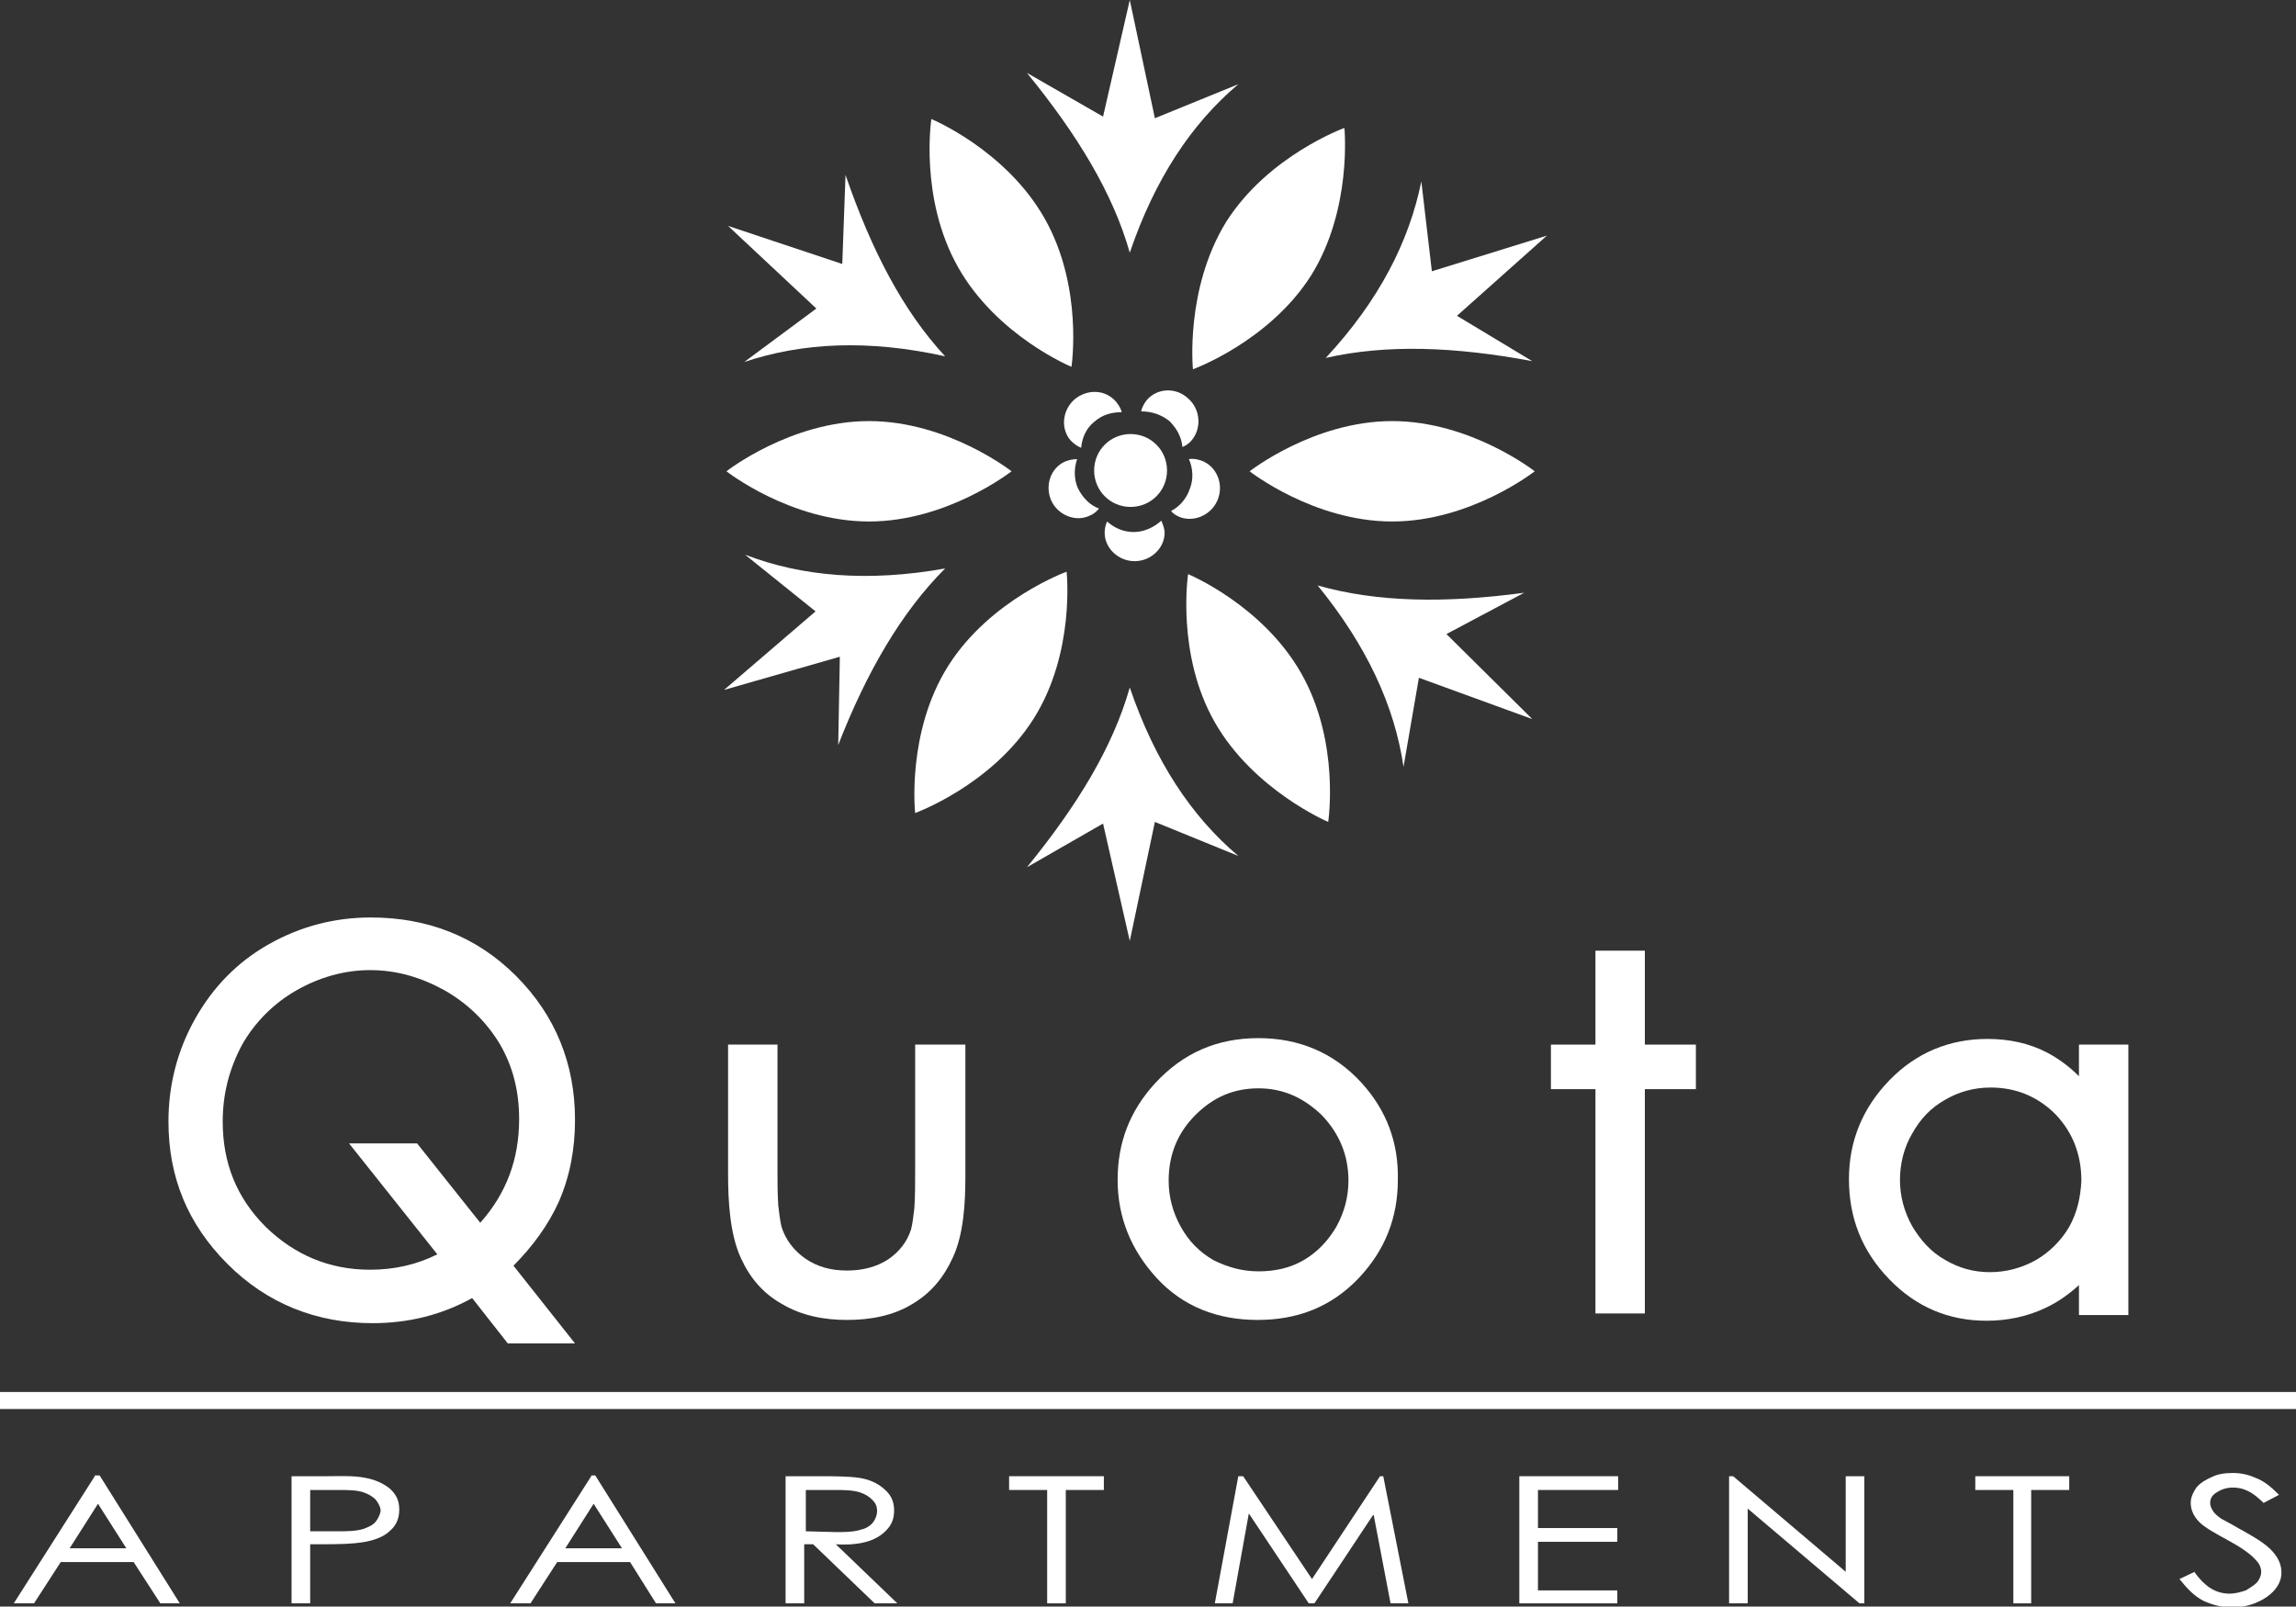 <?xml version="1.0" encoding="utf-8"?>
<!-- Generator: Adobe Illustrator 26.0.1, SVG Export Plug-In . SVG Version: 6.00 Build 0)  -->
<svg version="1.1" id="Layer_1" xmlns="http://www.w3.org/2000/svg" xmlns:xlink="http://www.w3.org/1999/xlink" x="0px" y="0px"
	 viewBox="0 0 283.5 198.4" style="enable-background:new 0 0 283.5 198.4;" xml:space="preserve">
<rect x="0" y="0" width="283.5" height="198.4" fill="#333333" stroke="none"/>
<style type="text/css">
	.st0{fill:#FFFFFF;}
	.st1{fill-rule:evenodd;clip-rule:evenodd;fill:#FFFFFF;}
</style>
<g>
	<path class="st0" d="M73,182.3L63,198h2.5l3.3-5.1h9L81,198h2.4l-9.9-15.8H73z M69.8,191.2l3.5-5.5l3.5,5.5H69.8z"/>
	<path class="st0" d="M45.1,182.5c-1.4-0.3-3.4-0.2-4.9-0.2H36V198h2.3v-7.3h1.4c1.6,0,3.8,0,5.4-0.3c1.1-0.2,2.3-0.6,3.1-1.4
		c0.8-0.7,1.1-1.6,1.1-2.6c0-1.1-0.4-1.9-1.2-2.6C47.2,183.1,46.2,182.7,45.1,182.5z M46.4,187.9c-0.4,0.5-1,0.7-1.5,0.9
		c-0.9,0.3-2.2,0.3-3.1,0.3l-3.5,0V184h3.6c0.9,0,2.2,0,3,0.3c0.6,0.2,1.1,0.5,1.5,0.9c0.3,0.4,0.6,0.9,0.6,1.4
		C46.9,187.1,46.7,187.5,46.4,187.9z"/>
	<path class="st0" d="M11.7,182.3L1.7,198h2.5l3.3-5.1h9l3.3,5.1h2.4l-9.9-15.8H11.7z M8.6,191.2l3.5-5.5l3.5,5.5H8.6z"/>
	<polygon class="st0" points="243.9,184 248.6,184 248.6,198 250.8,198 250.8,184 255.5,184 255.5,182.3 243.9,182.3 	"/>
	<polygon class="st0" points="227.9,194.1 214,182.3 213.5,182.3 213.5,198 215.8,198 215.8,186.3 229.6,198 230.2,198 230.2,182.3 
		227.9,182.3 	"/>
	<path class="st0" d="M280.7,191.7c-0.9-1.1-2.6-2-3.8-2.7c-0.6-0.3-1.2-0.7-1.8-1c-0.3-0.2-0.6-0.3-0.9-0.5c-0.4-0.3-0.8-0.6-1-1
		c-0.2-0.3-0.3-0.6-0.3-0.9c0-0.6,0.3-1,0.8-1.3c0.6-0.4,1.3-0.6,2-0.6c0.6,0,1.2,0.1,1.8,0.4c0.7,0.3,1.5,1,2,1.5l0,0l1.9-1
		l-0.1-0.1c-0.8-0.8-1.7-1.6-2.8-2c-0.9-0.4-1.8-0.6-2.8-0.6c-0.9,0-1.8,0.1-2.6,0.5c-0.7,0.3-1.4,0.7-1.9,1.3
		c-0.4,0.6-0.7,1.2-0.7,1.9c0,1,0.5,1.8,1.1,2.4c0.7,0.7,2.4,1.6,3.3,2.1c1.1,0.6,2.7,1.5,3.6,2.5c0.4,0.4,0.7,0.9,0.7,1.5
		c0,0.5-0.2,0.9-0.5,1.3c-0.4,0.4-0.9,0.7-1.4,1c-0.6,0.2-1.3,0.4-2,0.4c-1.9,0-3.2-1.1-4.3-2.6l0-0.1l-1.9,0.9l0.1,0.1
		c0.8,1,1.7,2,2.9,2.6c1.1,0.5,2.3,0.8,3.5,0.8c1.5,0,3-0.4,4.3-1.3c1-0.7,1.8-1.7,1.8-3C281.7,193.2,281.3,192.4,280.7,191.7z"/>
	<polygon class="st0" points="187.6,198 199.7,198 199.7,196.4 189.9,196.4 189.9,190.4 199.7,190.4 199.7,188.7 189.9,188.7 
		189.9,184 199.8,184 199.8,182.3 187.6,182.3 	"/>
	<polygon class="st0" points="124.6,184 129.3,184 129.3,198 131.6,198 131.6,184 136.3,184 136.3,182.3 124.6,182.3 	"/>
	<path class="st0" d="M107.3,190.3c0.9-0.3,1.7-0.8,2.3-1.5c0.6-0.7,0.8-1.4,0.8-2.3c0-1.1-0.4-1.9-1.2-2.6
		c-0.9-0.8-1.9-1.2-3.1-1.4c-1.4-0.2-3.3-0.2-4.8-0.2h-4.3V198h2.3v-7.3h1.1l7.6,7.3h2.8l-7.6-7.3
		C104.6,190.8,106.1,190.7,107.3,190.3z M99.5,189.1V184v0h3.6c0.9,0,2.2,0,3.1,0.3c0.6,0.2,1.1,0.5,1.5,0.9
		c0.4,0.4,0.6,0.8,0.6,1.4c0,0.5-0.2,1-0.5,1.4c-0.4,0.5-1,0.8-1.5,0.9c-0.9,0.3-2.1,0.3-3.1,0.3L99.5,189.1z"/>
	<polygon class="st0" points="170.4,182.3 162,195 153.5,182.3 152.9,182.3 150,198 152.2,198 154.2,186.9 161.6,198 162.3,198 
		169.6,187 171.7,198 173.9,198 170.8,182.3 	"/>
</g>
<g>
	<path class="st0" d="M113,144.5c0,1.6,0,3.2-0.1,4.7c-0.1,0.8-0.2,1.8-0.4,2.6c-0.5,1.6-1.5,2.8-2.8,3.7c-1.5,1-3.3,1.4-5.1,1.4
		c-1.9,0-3.6-0.4-5.2-1.5c-1.4-1-2.4-2.3-2.9-3.9c-0.2-0.8-0.3-1.8-0.4-2.6c-0.1-1.5-0.1-2.9-0.1-4.4V129h-6.1h0v16
		c0,3.2,0.2,7.4,1.6,10.4c1.1,2.4,2.7,4.3,5,5.6c2.5,1.5,5.3,2,8.1,2c2.8,0,5.7-0.5,8.1-2c2.2-1.3,3.8-3.2,4.9-5.6
		c1.4-2.9,1.6-6.9,1.6-10.1V129H113V144.5z"/>
	<path class="st0" d="M69,148.4c1.4-3.2,2-6.6,2-10.1c0-6.9-2.4-12.9-7.3-17.8c-4.9-4.9-11-7.2-17.9-7.2c-4.5,0-8.7,1.1-12.6,3.3
		c-3.9,2.2-6.9,5.3-9.1,9.2c-2.2,3.9-3.3,8.2-3.3,12.7c0,6.9,2.4,12.7,7.3,17.6c4.9,4.9,11,7.3,17.9,7.3c4.4,0,8.5-1,12.3-3.1
		l4.4,5.6H71l-7.6-9.6C65.7,154,67.7,151.3,69,148.4z M59.3,151l-7.8-9.8h-8.4L54,154.9c-2.6,1.3-5.4,1.9-8.3,1.9
		c-5,0-9.3-1.8-12.9-5.3c-3.6-3.6-5.3-7.9-5.3-13c0-3.4,0.8-6.5,2.4-9.5c1.6-2.8,3.9-5.1,6.7-6.7c2.8-1.6,5.9-2.5,9.1-2.5
		c3.3,0,6.3,0.9,9.2,2.5c2.8,1.6,5.1,3.8,6.8,6.6c1.7,2.9,2.4,6,2.4,9.3C64.1,143.2,62.5,147.4,59.3,151z"/>
	<path class="st0" d="M168.1,133.7c-3.4-3.7-7.7-5.5-12.7-5.5c-5.1,0-9.3,1.8-12.8,5.6c-3.1,3.4-4.6,7.3-4.6,11.9
		c0,4.7,1.7,8.7,4.8,12.1c3.3,3.6,7.6,5.2,12.5,5.2c4.9,0,9.1-1.6,12.5-5.2c3.2-3.4,4.8-7.4,4.8-12.1
		C172.7,141.1,171.2,137.1,168.1,133.7z M165,151.5c-1,1.7-2.3,3.1-4,4.1c-1.7,1-3.6,1.4-5.6,1.4c-2,0-3.8-0.5-5.6-1.4
		c-1.7-1-3-2.3-4-4.1c-1-1.8-1.5-3.7-1.5-5.7c0-3.2,1.1-5.9,3.3-8.1c2.2-2.2,4.7-3.3,7.8-3.3c3.1,0,5.6,1.2,7.8,3.3
		c2.2,2.3,3.3,5,3.3,8.1C166.5,147.8,166,149.7,165,151.5z"/>
	<path class="st0" d="M256.7,129v3.9c-1.1-1.1-2.4-2.1-3.9-2.9c-2.3-1.2-4.8-1.7-7.4-1.7c-4.7,0-8.8,1.7-12.1,5.1
		c-3.3,3.4-5,7.5-5,12.2c0,4.8,1.6,8.9,5,12.4c3.3,3.4,7.3,5.1,12,5.1c2.5,0,5-0.5,7.3-1.6c1.5-0.7,2.9-1.7,4.1-2.8v3.7h6.1V129
		H256.7z M255.5,151.5c-1,1.7-2.4,3.1-4.1,4.1c-1.8,1-3.7,1.5-5.7,1.5c-2,0-3.8-0.5-5.5-1.5c-1.8-1-3.1-2.5-4.1-4.2
		c-1-1.8-1.5-3.7-1.5-5.7c0-2,0.5-4,1.5-5.7c1-1.8,2.3-3.2,4.1-4.2c1.7-1,3.6-1.5,5.6-1.5c3.1,0,5.8,1.1,8,3.3
		c2.2,2.3,3.2,5.1,3.2,8.2C256.9,147.8,256.5,149.7,255.5,151.5z"/>
	<polygon class="st0" points="203.1,117.4 197,117.4 197,129 191.5,129 191.5,134.5 197,134.5 197,162.2 203.1,162.2 203.1,134.5 
		209.4,134.5 209.4,129 203.1,129 	"/>
</g>
<rect y="171.9" class="st1" width="283.5" height="2.1"/>
<g>
	<path class="st1" d="M107.3,52c9.7,0,17.6,6.2,17.6,6.2s-7.9,6.2-17.6,6.2c-9.7,0-17.6-6.2-17.6-6.2S97.6,52,107.3,52"/>
	<path class="st1" d="M171.9,52c-9.7,0-17.6,6.2-17.6,6.2s7.9,6.2,17.6,6.2c9.7,0,17.6-6.2,17.6-6.2S181.6,52,171.9,52"/>
	<path class="st0" d="M142.6,101.5l10.3,4.2c-5.8-4.9-10.3-11.7-13.4-20.8c-2.1,7.4-6.5,14.6-12.7,22.2l9.4-5.4l3.3,14.5
		L142.6,101.5z"/>
	<path class="st0" d="M176.8,33.5l-1.3-11.1c-1.5,7.4-5.2,14.7-11.8,21.8c7.5-1.7,15.9-1.4,25.5,0.4l-9.3-5.6l11.1-9.9L176.8,33.5z"
		/>
	<path class="st0" d="M100.8,38.1l-8.9,6.6c7.2-2.4,15.3-2.8,24.8-0.7c-5.2-5.6-9.1-13.1-12.3-22.4L104,32.6l-14.1-4.7L100.8,38.1z"
		/>
	<path class="st0" d="M142.6,14.6l10.3-4.2c-5.8,4.9-10.3,11.7-13.4,20.8c-2.1-7.4-6.5-14.6-12.7-22.2l9.4,5.4L139.5,0L142.6,14.6z"
		/>
	<path class="st0" d="M100.7,75.5l-8.7-7c7,2.7,15.2,3.4,24.7,1.7c-5.4,5.4-9.7,12.8-13.2,21.8l0.2-10.9l-14.3,4.1L100.7,75.5z"/>
	<path class="st0" d="M175.2,83.7l-1.9,11c-1.1-7.5-4.5-14.9-10.6-22.4c7.4,2.1,15.8,2.2,25.5,0.9l-9.6,5.1l10.6,10.5L175.2,83.7z"
		/>
	<path class="st1" d="M139.6,53.6c-2.5,0-4.5,2-4.5,4.5c0,2.5,2,4.5,4.5,4.5s4.5-2,4.5-4.5C144.1,55.6,142.1,53.6,139.6,53.6"/>
	<path class="st1" d="M143.4,64.3c0.2,0.5,0.4,1,0.4,1.5c0,1.9-1.7,3.5-3.7,3.5c-2,0-3.7-1.6-3.7-3.5c0-0.5,0.1-1,0.3-1.4
		c0.9,0.8,2,1.3,3.3,1.3C141.3,65.7,142.5,65.1,143.4,64.3"/>
	<path class="st1" d="M140.9,50.8c0.1-0.5,0.4-1,0.7-1.4c1.3-1.5,3.6-1.6,5.1-0.2c1.5,1.3,1.7,3.6,0.5,5.1c-0.3,0.4-0.7,0.7-1.2,0.9
		c-0.1-1.2-0.7-2.3-1.6-3.2C143.4,51.2,142.2,50.8,140.9,50.8"/>
	<path class="st1" d="M133.5,55.3c-0.5-0.2-0.9-0.5-1.3-0.9c-1.3-1.5-1-3.8,0.5-5.1c1.6-1.3,3.8-1.2,5.1,0.3
		c0.3,0.4,0.6,0.8,0.7,1.3c-1.2,0-2.4,0.3-3.4,1.2C134.1,52.9,133.6,54.1,133.5,55.3"/>
	<path class="st1" d="M133,56.7c-0.5,0-1,0.1-1.5,0.3c-1.8,0.8-2.5,3-1.7,4.8s3,2.7,4.7,1.9c0.5-0.2,0.9-0.5,1.2-0.9
		c-1.1-0.4-2-1.3-2.6-2.5C132.6,59.2,132.6,57.8,133,56.7"/>
	<path class="st1" d="M146.8,56.7c0.5-0.1,1,0,1.6,0.2c1.8,0.7,2.7,2.8,2,4.7c-0.7,1.9-2.8,2.9-4.6,2.3c-0.5-0.2-0.9-0.4-1.2-0.8
		c1-0.5,1.9-1.5,2.3-2.7C147.4,59.2,147.3,57.8,146.8,56.7"/>
	<path class="st1" d="M129,27c4.8,8.5,3.3,18.3,3.3,18.3s-9.2-3.8-14-12.3c-4.8-8.5-3.3-18.3-3.3-18.3S124.2,18.5,129,27"/>
	<path class="st1" d="M160.7,83.2c-4.8-8.5-14-12.3-14-12.3s-1.5,9.9,3.3,18.3s14,12.3,14,12.3S165.5,91.7,160.7,83.2"/>
	<path class="st1" d="M161.9,34c-5.2,8.2-14.6,11.6-14.6,11.6s-1-9.9,4.1-18.2c5.2-8.2,14.6-11.6,14.6-11.6S167,25.8,161.9,34"/>
	<path class="st1" d="M127.6,88.8c5.2-8.2,4.1-18.2,4.1-18.2s-9.4,3.4-14.6,11.6s-4.1,18.2-4.1,18.2S122.4,97,127.6,88.8"/>
</g>
</svg>
